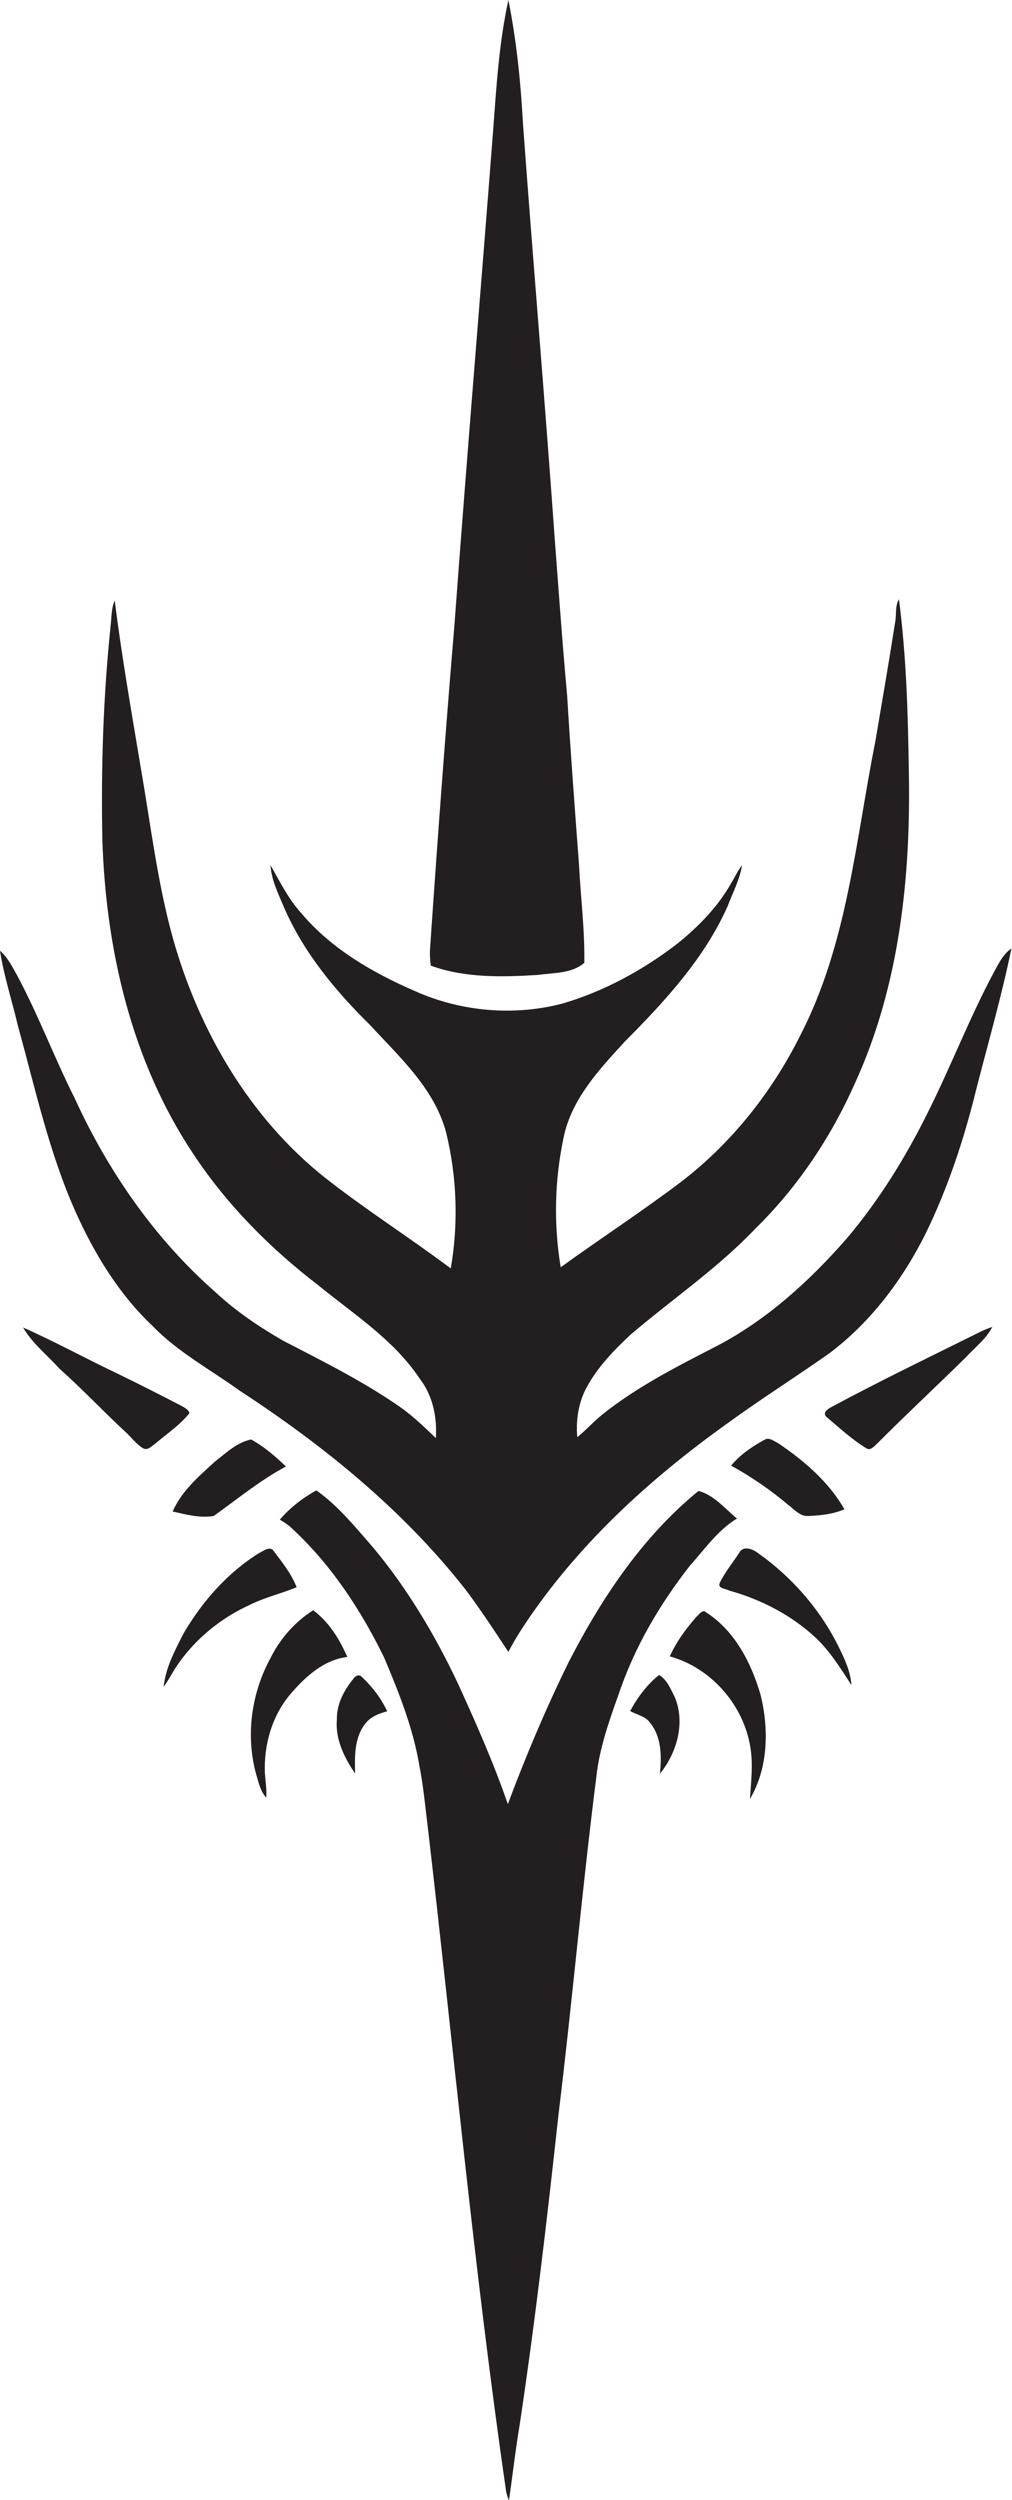 <?xml version="1.0" encoding="utf-8"?>
<!-- Generator: Adobe Illustrator 19.2.0, SVG Export Plug-In . SVG Version: 6.00 Build 0)  -->
<svg version="1.1" id="Layer_1" xmlns="http://www.w3.org/2000/svg" xmlns:xlink="http://www.w3.org/1999/xlink" x="0px" y="0px"
	 viewBox="0 0 359.9 888.5" enable-background="new 0 0 359.9 888.5" xml:space="preserve">
<g>
	<path fill="#231F20" d="M191.3,346.5c5.5-0.8,12-0.4,16.5-4.3c0.2-11.7-1.3-23.4-1.9-35.1c-1.5-20-3-39.9-4.2-59.9
		c-1.7-18.5-3-37-4.4-55.5c-3.5-49.2-7.7-98.4-11.3-147.6c-0.8-14.8-2.3-29.6-5.2-44.1c-3.4,15.5-4.3,31.5-5.5,47.3
		c-4.5,58.3-9.4,116.6-13.7,175c-3.2,38-6,76-8.6,114c-0.2,2.3-0.1,4.6,0.2,6.9C165.3,347.6,178.5,347.3,191.3,346.5z"/>
	<path fill="#231F20" d="M54.3,471.3c9,9.3,20.6,15.5,31,23c29.9,19.5,58.1,42.4,80.3,70.7c5.4,7.2,10.3,14.7,15.2,22.1
		c1.6-3.1,3.4-6.1,5.3-9c19-28.8,44.8-52.4,72.7-72.3c11.8-8.6,24.2-16.4,36.1-24.8c14.8-11.1,26.1-26.2,34.3-42.6
		c7.9-16.2,13.6-33.4,17.9-50.9c4.3-16.8,9.1-33.4,12.6-50.4c-2.8,1.9-4.3,4.9-5.9,7.8c-8.8,16.3-15.4,33.6-23.7,50.2
		c-7.9,16-17.4,31.4-29,45.1c-13.3,15.2-28.6,29.1-46.6,38.4c-13.8,7.1-27.8,14.2-40,23.9c-3.3,2.6-6,5.7-9.2,8.3
		c-0.5-5.7,0.3-11.5,2.8-16.7c3.9-7.7,10-14,16.2-19.8c14.8-12.6,31-23.6,44.4-37.7c15-14.7,26.8-32.4,35.3-51.5
		c16-34.9,20-73.9,19.2-111.8c-0.3-20.1-0.9-40.3-3.5-60.3c-1.5,2.5-0.8,5.6-1.4,8.4c-2.2,14-4.6,28-7,42.1
		c-7,35.1-9.9,71.9-26.6,104.3c-10.1,20.3-24.6,38.6-42.7,52.4c-13.9,10.5-28.5,20-42.6,30.2c-2.5-15.2-2.2-30.8,1-45.9
		c2.7-13.7,12.6-24.3,21.7-34.2c14.3-14.4,28.4-29.6,36.7-48.3c1.8-4.8,4.3-9.4,5.1-14.5c-1.6,2-2.6,4.4-4,6.6
		c-4.7,8.3-11.5,15.2-18.9,21.2c-12.2,9.4-25.9,16.9-40.7,21.3c-17.3,4.6-36.2,3-52.6-4.3c-15-6.5-29.8-15-40.5-27.7
		c-4.6-5-7.6-11.2-11-17.1c0.3,5.1,2.6,9.8,4.6,14.5c6.9,16.2,18.3,30,30.8,42.3c10.5,11.4,22.8,22.5,27,38
		c3.9,15.8,4.5,32.5,1.7,48.5c-14.7-11-30.3-20.9-44.8-32.3c-26.8-21.3-44.8-52.3-54-85c-5.5-19.8-7.9-40.3-11.4-60.4
		c-3.3-19.9-6.8-39.7-9.3-59.7c-1.3,3-1.1,6.3-1.5,9.4c-2.6,25.1-3.4,50.3-2.9,75.5c1.2,39.1,10.4,79,32.4,111.9
		c11.9,18,27.3,33.5,44.4,46.6c12.6,10.3,26.8,19.3,36,33.1c4.7,6,6.3,13.8,5.8,21.2c-4.1-3.9-8.2-7.9-12.8-11.1
		c-13.1-9.1-27.4-16.2-41.5-23.5c-8.5-4.9-16.7-10.4-23.9-17.1c-21.6-18.9-38.3-43-50.2-69c-7.3-14.5-13-29.8-20.7-44.1
		c-1.7-3-3.3-6.2-5.9-8.4c1.4,9.1,4.3,17.8,6.4,26.8c6.2,22.4,11.1,45.2,20.7,66.5C33.6,445.6,42.3,460,54.3,471.3z"/>
	<path fill="#231F20" d="M67.4,502.2c-0.4-1.2-1.6-1.8-2.6-2.4c-7.5-3.9-15-7.7-22.6-11.4c-11.4-5.4-22.5-11.5-34-16.6
		c3.3,5.7,8.6,9.8,12.9,14.6c8.1,7.2,15.5,15.1,23.5,22.5c2.1,1.9,3.8,4.3,6.2,5.8c1.7,1,3.2-0.8,4.4-1.6
		C59.4,509.5,64,506.5,67.4,502.2z"/>
	<path fill="#231F20" d="M296,499.9c-1.4,0.7-3.7,2.1-2.1,3.7c4.6,3.8,8.9,7.9,14,11c1.6,1.3,3.1-0.7,4.2-1.7
		c10.3-10.3,21-20.3,31.4-30.5c3.2-3.5,7.2-6.5,9.4-10.8c-1.5,0.5-3,1.1-4.4,1.8C331,482.1,313.3,490.6,296,499.9z"/>
	<path fill="#231F20" d="M271.9,511.7c-4.4,2.4-8.7,5.3-11.9,9.2c7.3,4,14.1,8.7,20.5,14.1c2.1,1.6,4.1,4,7,3.8
		c4.3-0.2,8.7-0.6,12.8-2.4c-5.6-9.8-14.4-17.3-23.6-23.5C275.2,512.2,273.6,510.7,271.9,511.7z"/>
	<path fill="#231F20" d="M61.4,537.2c4.8,1.1,9.7,2.4,14.6,1.6c8.4-6,16.5-12.7,25.7-17.6c-3.8-3.6-7.8-7.1-12.4-9.6
		c-5,1-8.9,4.8-12.8,7.8C70.8,524.6,64.6,529.9,61.4,537.2z"/>
	<path fill="#231F20" d="M262.1,539.7c-4.3-3.5-8.2-8.4-13.7-9.8c-20,16.3-34.6,38.3-46.3,61.1c-8,16.3-15.1,33.1-21.5,50.2
		c-5.1-14.8-11.4-29-17.9-43.2c-8.1-17.1-17.9-33.5-30-48c-6.3-7.2-12.4-14.8-20.2-20.3c-4.9,2.7-9.3,6.1-13,10.4
		c1.5,0.9,3,1.8,4.2,3c14,12.9,24.6,29,32.9,46c5.3,12.5,10.4,25.3,12.6,38.8c1.4,7,2,14.1,2.9,21.2c9.2,78.8,16.5,157.8,27.9,236.4
		c0.2,1.1,0.6,2.2,1,3.2c1.3-8.9,2.3-17.9,3.8-26.8c5.5-36.6,9.8-73.4,13.8-110.2c4.9-40,8.4-80.3,13.5-120.3
		c1.1-10.1,4.5-19.7,7.9-29.2c5.6-16.7,14.6-32,25.4-45.8C250.7,550.5,255.3,543.8,262.1,539.7z"/>
	<path fill="#231F20" d="M96.9,550.7c-1.7-0.9-3.3,0.6-4.8,1.3c-11.1,6.9-20,17-26.7,28.3c-3.1,6.1-6.5,12.3-7.2,19.2
		c1.8-2.4,3.1-5.1,4.8-7.6c6.4-9.4,15.5-16.8,25.8-21.5c5.4-2.7,11.2-4,16.7-6.3C103.5,559.1,100.1,554.9,96.9,550.7z"/>
	<path fill="#231F20" d="M269.6,552c-1.8-1.4-5.1-2.8-6.6-0.3c-2.3,3.6-5.1,6.9-7,10.8c-1,2.1,2.1,2.1,3.3,2.8
		c11.2,3.1,21.9,8.6,30.5,16.5c5.3,4.9,9.1,11.1,13,17.1c-0.3-4.6-2.2-8.8-4.2-12.9C292.1,572.5,281.9,560.7,269.6,552z"/>
	<path fill="#231F20" d="M111.4,572.3c-6.4,4-11.7,10-15.1,16.8c-7,12.7-9.1,28.2-5,42.2c0.8,2.6,1.4,5.5,3.4,7.6
		c0.2-2.9-0.3-5.8-0.5-8.7c-0.4-10,2.5-20.3,9-28c5.3-6.2,11.9-12.3,20.3-13.3C120.8,582.6,117,576.5,111.4,572.3z"/>
	<path fill="#231F20" d="M251.2,573.1c-1.3-1.3-2.6,0.7-3.5,1.5c-3.7,4.2-7.2,8.9-9.5,14.1c14.6,4,26.1,17.1,28.6,32
		c1.1,6.2,0.3,12.5-0.1,18.7c6.5-11,6.8-24.8,3.8-37C267.2,591,261.3,579.6,251.2,573.1z"/>
	<path fill="#231F20" d="M125.8,596.5c-3.4,4.1-6.1,9.1-6,14.6c-0.6,7,2.6,13.6,6.5,19.2c-0.2-6-0.3-12.7,3.6-17.7
		c1.9-2.5,4.9-3.6,7.8-4.4c-2.2-4.7-5.4-8.8-9.1-12.3C127.8,595,126.3,595.6,125.8,596.5z"/>
	<path fill="#231F20" d="M234.4,595.3c-4.3,3.4-7.7,8-10.3,12.8c2.4,1.4,5.4,1.8,7.1,4.2c4.1,5.1,4.1,11.9,3.5,18.1
		c6.1-7.5,9.2-18.4,5.1-27.6C238.4,600.1,237.2,597,234.4,595.3z"/>
</g>
</svg>

